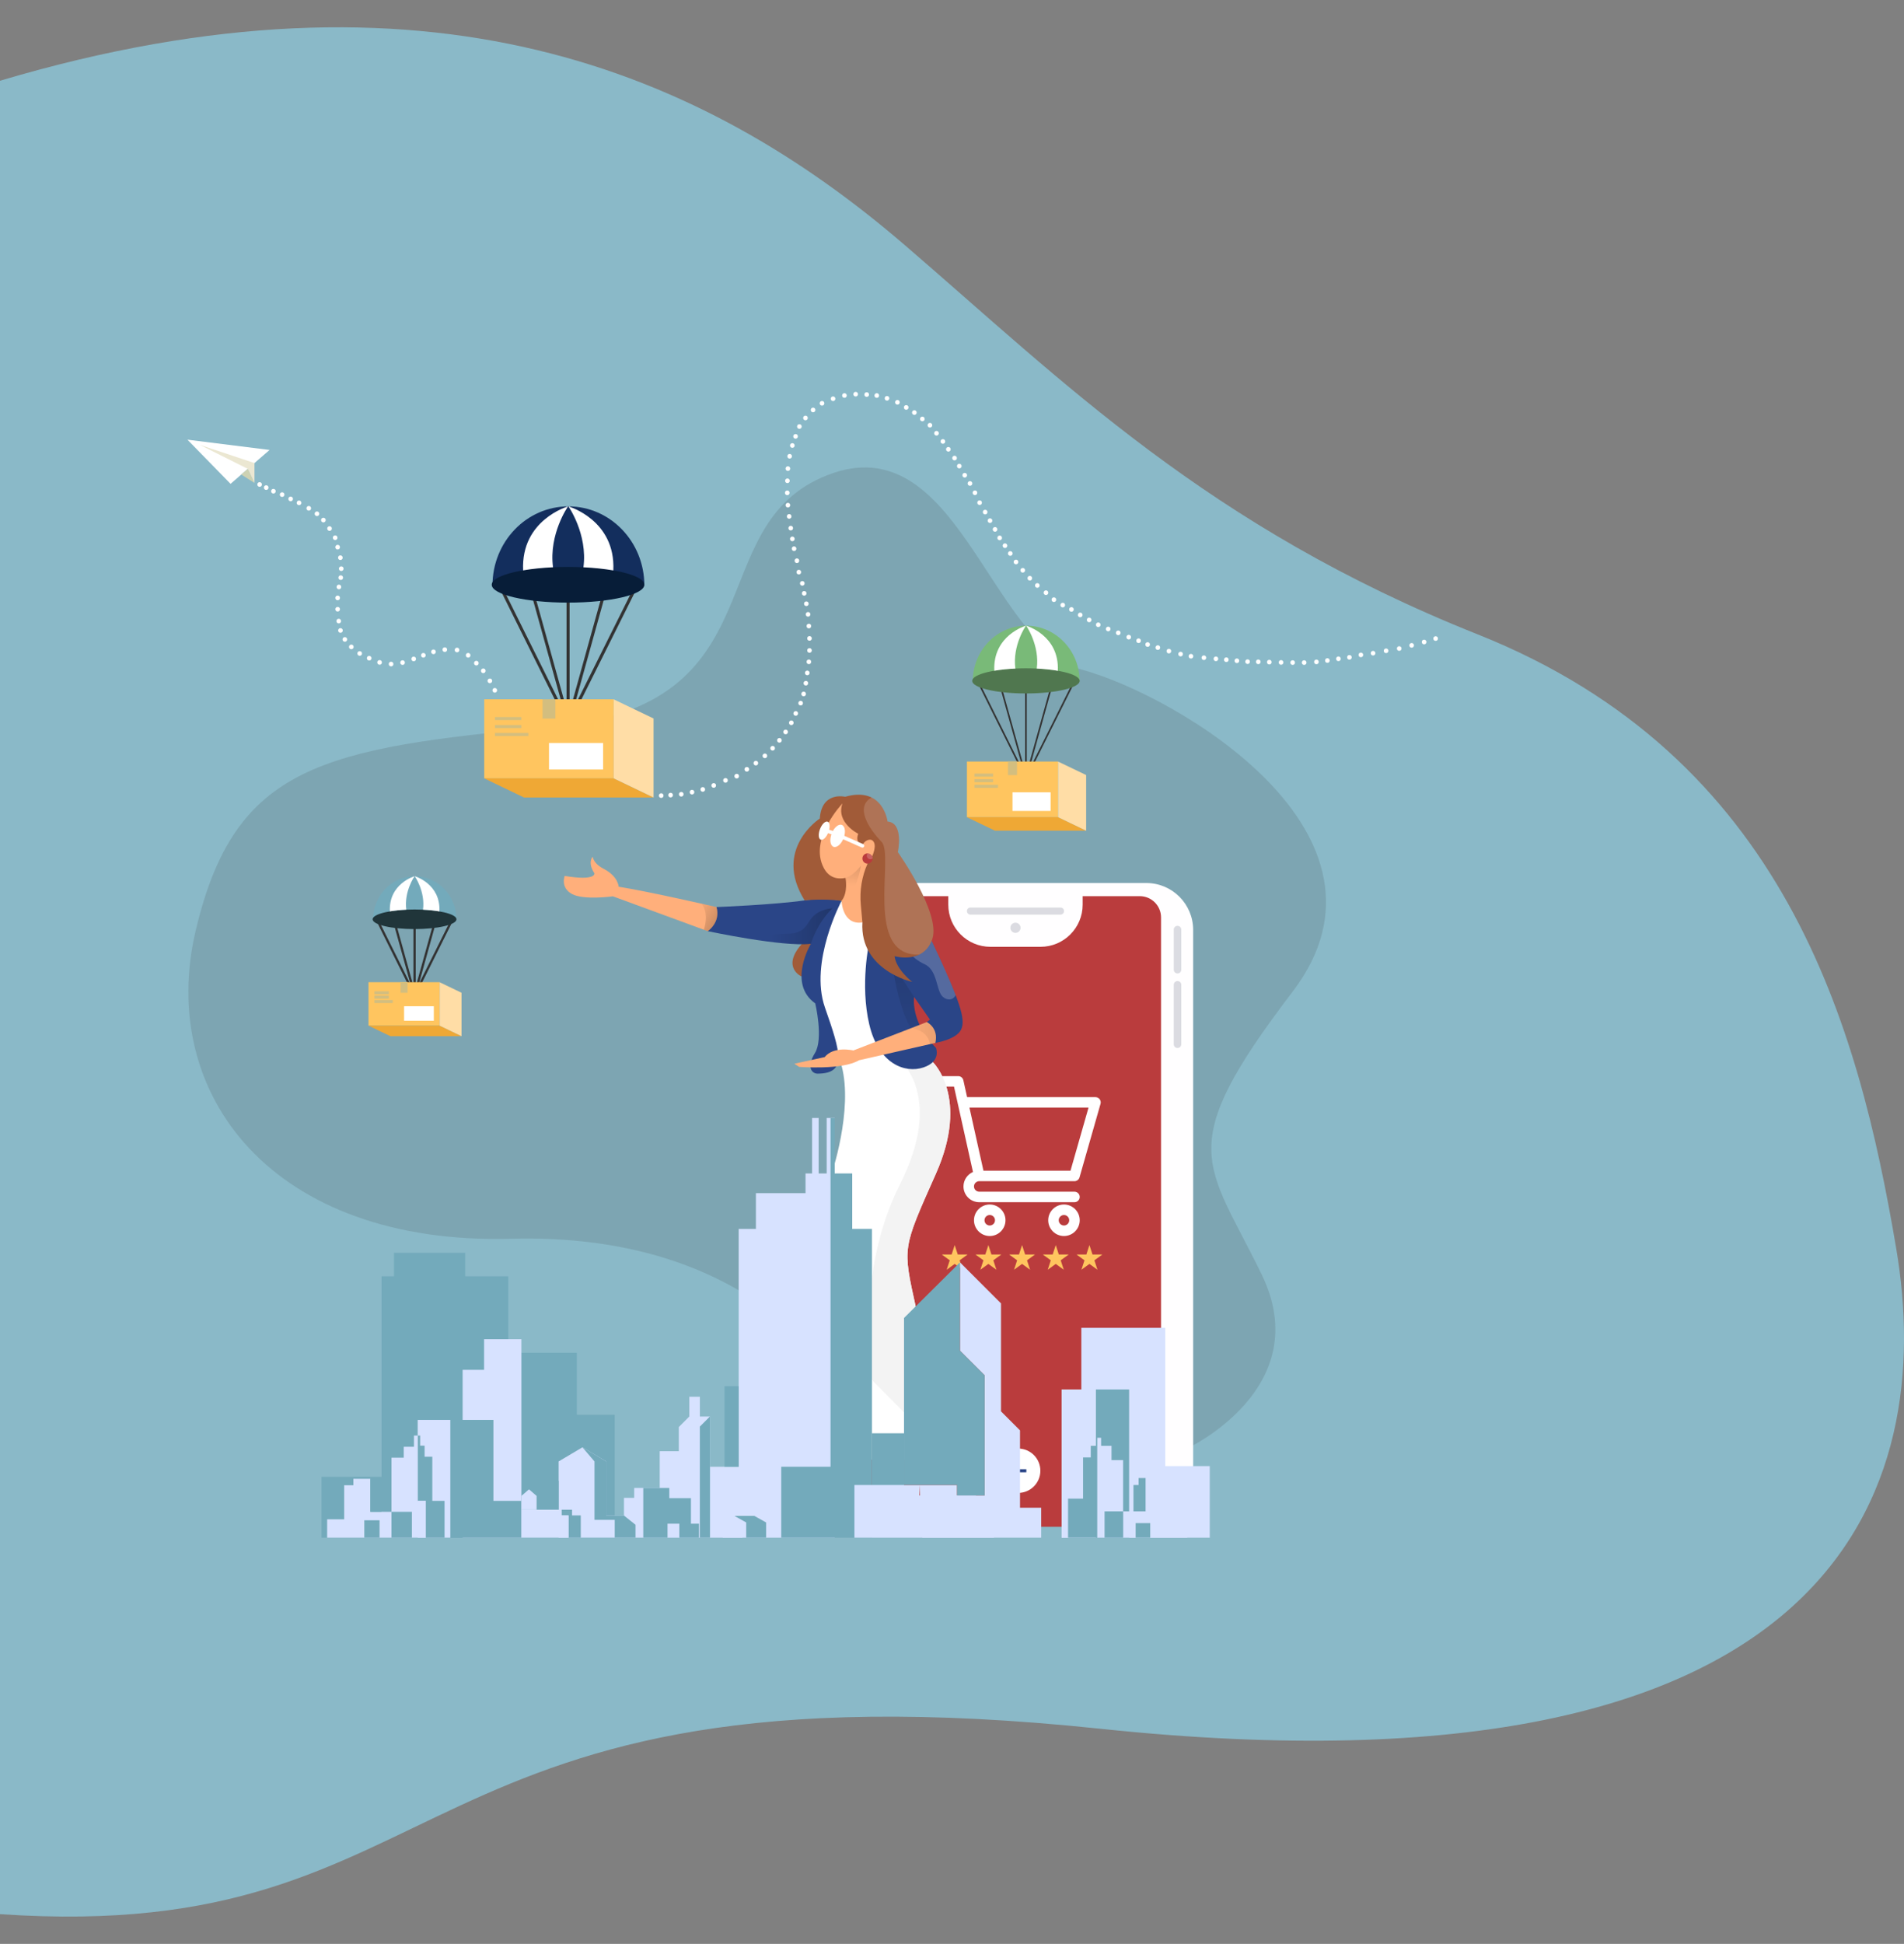 <?xml version="1.0" encoding="utf-8"?>
<!-- Generator: Adobe Illustrator 21.0.0, SVG Export Plug-In . SVG Version: 6.00 Build 0)  -->
<svg version="1.1" id="Layer_1" xmlns="http://www.w3.org/2000/svg" xmlns:xlink="http://www.w3.org/1999/xlink" x="0px" y="0px"
	 width="627px" height="640px" viewBox="0 0 627 640" style="enable-background:new 0 0 627 640;" xml:space="preserve">
<rect x="0" y="0" width="627" height="640" fill="#808080" stroke="none"/>
<style type="text/css">
	.st0{fill:#8AB9C8;}
	.st1{opacity:0.15;fill:#383838;enable-background:new    ;}
	.st2{fill:#FFFEFF;}
	.st3{fill:#BA3C3D;}
	.st4{display:none;opacity:0.7;fill:url(#SVGID_1_);enable-background:new    ;}
	.st5{opacity:0.2;fill:#4D536D;enable-background:new    ;}
	.st6{fill:#FFFFFF;}
	.st7{fill:#2A4587;}
	.st8{opacity:0.2;}
	.st9{fill:#4D536D;}
	.st10{fill:#FFC55F;}
	.st11{opacity:0.9;fill:#F2F2F2;enable-background:new    ;}
	.st12{fill:#A15B38;}
	.st13{opacity:0.2;fill:url(#SVGID_2_);enable-background:new    ;}
	.st14{fill:#FFAF7B;}
	.st15{opacity:0.7;fill:url(#SVGID_3_);enable-background:new    ;}
	.st16{opacity:0.2;fill:#FFFFFF;enable-background:new    ;}
	.st17{opacity:0.2;fill:url(#SVGID_4_);enable-background:new    ;}
	.st18{opacity:0.1;fill:url(#SVGID_5_);enable-background:new    ;}
	.st19{opacity:0.1;fill:url(#SVGID_6_);enable-background:new    ;}
	.st20{fill:#B93B3C;}
	.st21{opacity:0.15;fill:#FFFFFF;enable-background:new    ;}
	.st22{fill:none;stroke:#FFFFFF;stroke-width:1.2;stroke-linecap:round;stroke-miterlimit:10;}
	.st23{fill:#D7E2FF;}
	.st24{fill:#73AABB;}
	.st25{fill:#333333;}
	.st26{fill:#20353A;}
	.st27{fill:#D3BE7F;}
	.st28{fill:none;stroke:#D3BE7F;stroke-miterlimit:10;}
	.st29{fill:#EFA835;}
	.st30{fill:#FFDDA6;}
	.st31{fill:#79BA78;}
	.st32{fill:#50774F;}
	.st33{fill:#132E5D;}
	.st34{fill:#071D38;}
	.st35{fill:#CDD2B3;}
	.st36{fill:#EBE7D2;}
	.st37{fill:#FFFFFF;stroke:#FFFFFF;stroke-width:0.5;stroke-miterlimit:10;}
</style>
<g id="advantages_x5F_illustration">
	<path class="st0" d="M624.448,411.123c-12.447-73.71-36.664-161.94-137.814-202.25c-89.079-35.5-136.246-83.09-188.856-128.32
		C231.362,23.462,140.806-15.269,0,26.586v603.629c152.998,10.46,130.234-85.431,362.431-61.031
		C607.873,594.983,637.494,488.393,624.448,411.123z"/>
	<g>
		<path class="st1" d="M390.874,476.923c0,0,42.805-19.846,24.613-57.301s-29.429-41.2,10.166-93.101s-37.99-97.382-69.023-105.943
			c-31.034-8.561-41.2-80.795-84.005-64.208s-14.982,75.979-90.961,82.935S77.326,252.147,64.485,306.188
			s25.148,103.803,103.803,101.663s104.873,44.41,104.873,44.41L390.874,476.923z"/>
		<g>
			<path class="st2" d="M301.894,290.727h75.592c8.52,0,15.427,6.907,15.427,15.427v176.774c0,8.52-6.907,15.427-15.427,15.427
				h-75.592c-8.52,0-15.427-6.907-15.427-15.427V306.154C286.466,297.634,293.374,290.727,301.894,290.727z"/>
			<g>
				<path class="st3" d="M293.466,295.052h81.871c3.866,0,7,3.134,7,7V495.68c0,3.866-3.134,7-7,7h-81.871c-3.866,0-7-3.134-7-7
					V302.052C286.466,298.186,289.6,295.052,293.466,295.052z"/>
				
					<linearGradient id="SVGID_1_" gradientUnits="userSpaceOnUse" x1="334.401" y1="-428.325" x2="334.401" y2="-545.799" gradientTransform="matrix(1 0 0 -1 0 0)">
					<stop  offset="0" style="stop-color:#000000;stop-opacity:0"/>
					<stop  offset="1" style="stop-color:#000000;stop-opacity:0.5"/>
				</linearGradient>
				<path class="st4" d="M293.466,295.052h81.871c3.866,0,7,3.134,7,7V495.68c0,3.866-3.134,7-7,7h-81.871c-3.866,0-7-3.134-7-7
					V302.052C286.466,298.186,289.6,295.052,293.466,295.052z"/>
				<g>
					<path class="st2" d="M342.651,311.727h-16.498c-7.662,0-13.873-6.211-13.873-13.873v-3.501h44.244v3.501
						C356.524,305.516,350.313,311.727,342.651,311.727z"/>
					<path class="st5" d="M319.554,298.797h29.696c0.629,0,1.139,0.51,1.139,1.139v0.045c0,0.629-0.51,1.139-1.139,1.139h-29.696
						c-0.629,0-1.139-0.51-1.139-1.139v-0.045C318.415,299.307,318.925,298.797,319.554,298.797z"/>
					<circle class="st5" cx="334.402" cy="305.464" r="1.677"/>
				</g>
			</g>
			<g>
				<circle class="st6" cx="335.297" cy="484.225" r="7.301"/>
				<polygon class="st7" points="337.98,483.722 335.8,483.722 335.8,481.542 334.795,481.542 334.795,483.722 332.614,483.722 
					332.614,484.727 334.795,484.727 334.795,486.907 335.8,486.907 335.8,484.727 337.98,484.727 				"/>
			</g>
			<g>
				<path class="st5" d="M387.741,323.005h0.048c0.67,0,1.213,0.543,1.213,1.213v19.605c0,0.67-0.543,1.213-1.213,1.213h-0.048
					c-0.67,0-1.213-0.543-1.213-1.213v-19.605C386.528,323.548,387.071,323.005,387.741,323.005z"/>
			</g>
			<g class="st8">
				<path class="st9" d="M387.741,304.828h0.048c0.67,0,1.213,0.543,1.213,1.213v13.239c0,0.67-0.543,1.213-1.213,1.213h-0.048
					c-0.67,0-1.213-0.543-1.213-1.213v-13.239C386.528,305.371,387.071,304.828,387.741,304.828z"/>
			</g>
			<g>
				<polygon class="st10" points="358.758,409.92 359.767,413.026 363.032,413.026 360.391,414.945 361.4,418.051 358.758,416.132 
					356.116,418.051 357.125,414.945 354.483,413.026 357.749,413.026 				"/>
				<polygon class="st10" points="347.666,409.92 348.675,413.026 351.94,413.026 349.298,414.945 350.307,418.051 347.666,416.132 
					345.024,418.051 346.033,414.945 343.391,413.026 346.657,413.026 				"/>
				<polygon class="st10" points="336.573,409.92 337.583,413.026 340.848,413.026 338.206,414.945 339.215,418.051 
					336.573,416.132 333.932,418.051 334.941,414.945 332.299,413.026 335.564,413.026 				"/>
				<polygon class="st10" points="325.481,409.92 326.49,413.026 329.756,413.026 327.114,414.945 328.123,418.051 325.481,416.132 
					322.839,418.051 323.849,414.945 321.207,413.026 324.472,413.026 				"/>
				<polygon class="st10" points="314.389,409.92 315.398,413.026 318.664,413.026 316.022,414.945 317.031,418.051 
					314.389,416.132 311.747,418.051 312.756,414.945 310.115,413.026 313.38,413.026 				"/>
			</g>
			<g>
				<path class="st6" d="M322.465,388.894h0.003c0.002,0,0.004,0,0.007,0h31.356c0.772,0,1.451-0.512,1.663-1.254l6.918-24.213
					c0.149-0.522,0.045-1.083-0.282-1.516c-0.327-0.433-0.838-0.688-1.381-0.688h-42.272l-1.236-5.564
					c-0.176-0.791-0.878-1.354-1.689-1.354h-10.377c-0.955,0-1.729,0.774-1.729,1.729c0,0.955,0.774,1.729,1.729,1.729h8.99
					c0.219,0.986,5.916,26.624,6.244,28.099c-1.838,0.799-3.127,2.632-3.127,4.761c0,2.861,2.328,5.188,5.188,5.188h31.361
					c0.955,0,1.729-0.774,1.729-1.729c0-0.955-0.774-1.729-1.729-1.729H322.47c-0.954,0-1.729-0.776-1.729-1.729
					C320.74,389.671,321.514,388.896,322.465,388.894L322.465,388.894z M358.456,364.681l-5.93,20.754h-28.669l-4.612-20.754
					H358.456z"/>
				<path class="st6" d="M320.74,401.759c0,2.861,2.328,5.188,5.188,5.188s5.188-2.328,5.188-5.188s-2.328-5.188-5.188-5.188
					S320.74,398.899,320.74,401.759L320.74,401.759z M325.929,400.03c0.954,0,1.729,0.776,1.729,1.729s-0.776,1.729-1.729,1.729
					s-1.729-0.776-1.729-1.729S324.975,400.03,325.929,400.03L325.929,400.03z"/>
				<path class="st6" d="M345.184,401.759c0,2.861,2.328,5.188,5.188,5.188s5.188-2.328,5.188-5.188s-2.328-5.188-5.188-5.188
					S345.184,398.899,345.184,401.759L345.184,401.759z M350.372,400.03c0.953,0,1.729,0.776,1.729,1.729s-0.776,1.729-1.729,1.729
					c-0.954,0-1.729-0.776-1.729-1.729S349.419,400.03,350.372,400.03L350.372,400.03z"/>
			</g>
		</g>
		<g>
			<g>
				<path class="st6" d="M277.136,296.575c0,0,1.767,10.478,11.748,4.813l5.011,15.829l7.167,29.955l6.112,2.508
					c0,0,12.212,11.568,1.055,36.685s-11.019,24.013-6.603,44.162c4.416,20.149,2.463,50.01,2.463,50.01h-31.856l1.442-93.469
					c0,0,7.391-21.531,3.462-36.198c-3.93-14.667-6.045-15.282-6.045-15.282l-3.961-13.155l4.295-17.458L277.136,296.575z"/>
				<path class="st11" d="M307.173,349.682l-4.646-1.907l-6.207,1.33c0,0,14.777,11.714,0,40.908s-9.551,63.975-9.551,63.975
					l17.666,17.853c0.245-10.369,0.114-27.969-2.811-41.312c-4.416-20.149-4.554-19.045,6.603-44.162
					C319.385,361.25,307.173,349.682,307.173,349.682z"/>
			</g>
			<path class="st12" d="M263.951,321.489c0,0-6.716-2.929,0-10.6s5.388,3.18,5.388,3.18L263.951,321.489z"/>
			<g>
				<g>
					<path class="st7" d="M269.289,353.49c9.675-0.091,7.606-6.784,2.364-21.791s5.483-35.124,5.483-35.124
						c-2.641-0.522-6.773-0.919-12.164-0.133c-9.868,1.439-29.022,2.203-29.022,2.203l-2.883,7.929c0,0,24.71,5.286,33.961,4.155
						c0,0-7.812,13.054,1.439,19.632c0,0,2.785,11.667-0.103,16.343C265.477,351.383,267.347,353.508,269.289,353.49z"/>
					
						<linearGradient id="SVGID_2_" gradientUnits="userSpaceOnUse" x1="273.558" y1="442.872" x2="253.615" y2="443.353" gradientTransform="matrix(1 0 0 1 0 -138)">
						<stop  offset="0.005" style="stop-color:#000000"/>
						<stop  offset="1" style="stop-color:#000000;stop-opacity:0"/>
					</linearGradient>
					<path class="st13" d="M267.43,302.052c-1.763,1.938-2.196,5.378-8.158,5.378c-5.959,0-12.594,1.661-12.598,1.662
						c7.312,1.174,15.748,2.201,20.354,1.638c0,0,1.937-6.754,7.096-11.667C274.124,299.063,270.15,299.063,267.43,302.052z"/>
				</g>
				<g>
					<path class="st14" d="M201.829,295.105l31.238,11.47c0,0,4.325-2.883,2.883-7.929c0,0-22.195-5.121-32.226-6.7
						c0,0-0.079-3.396-4.976-5.924c-2.413-1.246-3.311-2.74-3.601-3.936c0,0-1.77,1.883,0.6,5.437c0,0,0.632,2.607-9.794,0.869
						c0,0-1.501,3.821,2.37,5.939C192.193,296.448,201.829,295.105,201.829,295.105z"/>
					
						<linearGradient id="SVGID_3_" gradientUnits="userSpaceOnUse" x1="257.219" y1="453.432" x2="228.032" y2="437.111" gradientTransform="matrix(1 0 0 1 0 -138)">
						<stop  offset="0.005" style="stop-color:#000000"/>
						<stop  offset="1" style="stop-color:#000000;stop-opacity:0"/>
					</linearGradient>
					<path class="st15" d="M235.951,298.646c0,0-1.942-0.448-4.926-1.117c1.08,1.389,2.14,4.02,0.762,8.576l1.281,0.47
						C233.067,306.575,237.392,303.692,235.951,298.646z"/>
				</g>
			</g>
			<g>
				<path class="st7" d="M286.261,310.09l20.087-1.288c9.915,20.988,11.717,26.783,10.172,30.131s-8.499,4.429-8.499,4.429
					l-2.804-6.855l1.019-0.828l-5.217-7.424c0,0-1.332,8.227,7.21,16.755c0,0,1.84,4.446-4.14,6.437s-14.728-1.019-17.828-14.162
					C283.16,324.14,286.261,310.09,286.261,310.09z"/>
				<path class="st16" d="M306.348,308.802l-4.073,0.261l-4.794,2.421c0,0,2.7,4.049,6.974,5.961s3.824,8.548,5.849,10.573
					c1.608,1.608,3.706,1.225,4.392-0.407C313.022,323.254,310.345,317.264,306.348,308.802z"/>
				
					<linearGradient id="SVGID_4_" gradientUnits="userSpaceOnUse" x1="300.066" y1="433.129" x2="301.748" y2="493.92" gradientTransform="matrix(1 0 0 1 0 -138)">
					<stop  offset="0.005" style="stop-color:#000000"/>
					<stop  offset="1" style="stop-color:#000000;stop-opacity:0"/>
				</linearGradient>
				<path class="st17" d="M308.228,345.008c-8.542-8.528-7.21-16.755-7.21-16.755l-7.123-11.036
					C293.895,317.218,296.577,344.106,308.228,345.008z"/>
				<g>
					<path class="st14" d="M308.021,343.362c1.143-4.986-2.804-6.855-2.804-6.855l-24.201,9.348c0,0-6.44-1.558-9.452,2.181
						l-9.971,2.181l1.558,1.039c0,0,14.23,1.143,19.735-2.181L308.021,343.362z"/>
					
						<linearGradient id="SVGID_5_" gradientUnits="userSpaceOnUse" x1="311.263" y1="477.932" x2="295.061" y2="478.527" gradientTransform="matrix(1 0 0 1 0 -138)">
						<stop  offset="0.005" style="stop-color:#000000"/>
						<stop  offset="1" style="stop-color:#000000;stop-opacity:0"/>
					</linearGradient>
					<path class="st18" d="M305.216,336.506l-5.268,2.035c2.546,0.31,5.602,1.483,6.303,5.223l0,0l1.769-0.402
						C309.163,338.376,305.216,336.506,305.216,336.506z"/>
				</g>
			</g>
			<g>
				<path class="st12" d="M277.136,296.575c-6.293-0.789-12.164-0.133-12.164-0.133c-10.558-16.896,4.993-26.943,4.993-26.943
					c0.612-9.067,8.355-7.174,8.355-7.174c12.554-3.587,13.949,8.17,13.949,8.17c5.48,0.399,3.387,10.063,3.387,10.063
					s14.247,20.126,11.358,28.595s-12.425,5.663-12.425,5.663c0.538,4.439,5.806,8.464,5.806,8.464s-17.303-3.767-16.399-19.579
					L277.136,296.575z"/>
				<g>
					<g>
						<path class="st14" d="M283.996,303.702c-6.659,0.999-6.86-7.127-6.86-7.127c2.236-2.777,1.296-7.524,1.296-7.524
							c-2.812,0.539-5.471-0.114-7.146-3.261c-5.082-9.544,6.135-21.257,6.135-21.257c-2.231,6.321,5.206,9.978,5.206,9.978
							c-1.177,3.037,1.368,3.955,1.368,3.955c0.416-1.611,2.401-2.525,3.371-1.698c1.643,1.399-0.165,5.167-0.165,5.167
							l-1.519,2.407l0,0c-1.869,4.23-2.632,8.866-2.217,13.471L283.996,303.702z"/>
						
							<linearGradient id="SVGID_6_" gradientUnits="userSpaceOnUse" x1="281.019" y1="423.522" x2="280.185" y2="429.717" gradientTransform="matrix(1 0 0 1 0 -138)">
							<stop  offset="0.005" style="stop-color:#000000"/>
							<stop  offset="1" style="stop-color:#000000;stop-opacity:0"/>
						</linearGradient>
						<path class="st19" d="M283.483,285.008c0,0-2.342,3.266-5.051,4.043c0,0,0.94,4.747-1.296,7.524
							C282.135,294.974,283.483,285.008,283.483,285.008z"/>
					</g>
					<g>
						<circle class="st20" cx="285.683" cy="282.655" r="1.687"/>
						<path class="st16" d="M285.712,280.971c-0.169,0.204-0.275,0.463-0.275,0.749c0,0.652,0.529,1.181,1.181,1.181
							c0.286,0,0.545-0.106,0.749-0.275C287.351,281.718,286.62,280.987,285.712,280.971z"/>
					</g>
				</g>
				<path class="st21" d="M307.014,309.154c2.889-8.469-11.358-28.595-11.358-28.595s2.092-9.664-3.387-10.063
					c0,0-0.674-5.65-5.271-7.92c-5.501,3.139-0.946,10.162,3.325,14.623c4.271,4.461-5.909,37.738,12.374,37.093
					C304.465,313.433,306.084,311.879,307.014,309.154z"/>
			</g>
			<g>
				
					<ellipse transform="matrix(0.358 -0.934 0.934 0.358 -81.165 428.979)" class="st6" cx="271.298" cy="273.499" rx="3.173" ry="1.474"/>
				
					<ellipse transform="matrix(0.358 -0.934 0.934 0.358 -79.904 434.21)" class="st6" cx="275.732" cy="275.198" rx="3.855" ry="2.103"/>
				<polyline class="st22" points="272.243,273.549 274.521,274.286 277.775,275.717 283.996,278.467 				"/>
			</g>
		</g>
		<g>
			<polygon class="st23" points="205.48,498.984 205.48,493.155 208.843,493.155 208.843,489.904 217.25,489.904 217.25,477.798 
				223.527,477.798 223.527,469.839 227.002,466.364 227.002,459.862 230.477,459.862 230.477,466.364 233.788,466.364 
				233.788,506.27 205.48,506.27 			"/>
			<g>
				<polygon class="st23" points="233.788,506.27 233.788,482.911 243.249,482.911 243.249,404.61 248.926,404.61 248.926,392.836 
					265.265,392.836 265.265,386.348 267.427,386.348 267.427,368.087 269.59,368.087 269.59,386.348 272.233,386.348 
					272.233,368.087 274.876,368.087 274.876,506.27 				"/>
				<polygon class="st24" points="257.275,506.27 257.275,482.911 273.502,482.911 273.502,368.087 274.876,368.087 
					274.876,386.348 280.643,386.348 280.643,404.61 287.13,404.61 287.13,506.27 				"/>
			</g>
			<polygon class="st24" points="211.833,489.904 211.833,506.27 230.17,506.27 230.17,501.662 227.532,501.662 227.532,493.261 
				220.408,493.261 220.408,489.904 			"/>
			<rect x="219.814" y="501.662" class="st23" width="3.892" height="4.608"/>
			<g>
				<polygon class="st24" points="252.285,501.253 248.4,499.09 241.845,499.09 244.516,506.27 252.285,506.27 				"/>
				<polygon class="st23" points="245.73,501.253 241.845,499.09 237.961,501.253 237.961,506.27 245.73,506.27 				"/>
			</g>
			<polygon class="st24" points="233.788,466.364 230.464,469.688 230.464,506.27 233.788,506.27 			"/>
			<rect x="238.594" y="456.39" class="st24" width="4.655" height="26.521"/>
			<g>
				<polygon class="st24" points="107.733,506.27 105.87,506.27 105.87,486.237 125.655,486.237 125.655,420.215 129.741,420.215 
					129.741,412.473 153.182,412.473 153.182,420.215 167.376,420.215 167.376,445.376 189.956,445.376 189.956,465.807 
					202.417,465.807 202.417,506.27 				"/>
				<g>
					<g>
						<polygon class="st23" points="183.958,487.55 183.958,481.161 191.804,476.513 199.651,481.161 199.651,498.984 
							205.48,498.984 205.48,506.27 183.958,506.27 						"/>
						<polygon class="st24" points="191.804,476.513 195.764,481.161 195.764,500.391 202.431,500.391 202.431,506.27 
							209.279,506.27 209.279,502.013 205.48,498.984 199.651,498.984 199.651,481.161 						"/>
					</g>
					<g>
						<polygon class="st24" points="178.801,487.55 178.801,458.44 175.214,458.44 175.214,448.127 171.693,448.127 
							171.693,501.354 171.693,506.146 183.958,506.146 183.958,497.054 183.958,494.758 183.958,487.55 						"/>
						<polygon class="st23" points="152.347,451.007 152.347,467.485 152.347,506.27 171.693,506.27 171.693,440.918 
							159.409,440.918 159.409,451.007 						"/>
						<g>
							<polygon class="st23" points="107.733,506.27 107.733,500.217 113.337,500.217 113.337,489.007 116.364,489.007 
								116.364,486.877 121.969,486.877 121.969,497.751 128.919,497.751 128.919,506.27 							"/>
							<rect x="119.965" y="500.538" class="st24" width="5.027" height="5.732"/>
							<g>
								<g>
									<polygon class="st24" points="162.482,494.145 162.482,467.485 148.295,467.485 148.295,506.27 162.482,506.27 
										171.693,506.27 171.693,494.145 									"/>
									<rect x="137.55" y="467.485" class="st23" width="10.745" height="38.785"/>
								</g>
								<g>
									<g>
										<polygon class="st24" points="142.363,494.145 142.363,479.614 139.819,479.614 139.819,475.971 138.356,475.971 
											138.356,472.641 137.55,472.641 137.55,494.145 138.356,494.145 139.819,494.145 140.214,494.145 140.214,506.27 
											146.386,506.27 146.386,494.145 										"/>
										<polygon class="st23" points="128.919,497.751 128.919,479.928 132.954,479.928 132.954,476.34 136.317,476.34 
											136.317,472.641 137.55,472.641 137.55,494.145 140.214,494.145 140.214,506.27 128.919,506.27 										"/>
									</g>
									<rect x="128.919" y="497.751" class="st24" width="6.719" height="8.519"/>
								</g>
							</g>
							<rect x="121.969" y="486.878" class="st24" width="3.635" height="10.873"/>
						</g>
						<g>
							<polygon class="st24" points="184.92,498.937 184.92,497.054 188.379,497.054 188.379,498.937 191.252,498.937 
								191.252,506.27 187.208,506.27 187.208,498.937 							"/>
							<polygon class="st23" points="184.92,497.054 171.693,497.054 171.693,506.27 187.208,506.27 187.208,498.937 
								184.92,498.937 							"/>
						</g>
						<polygon class="st23" points="176.705,492.51 174.199,490.348 171.693,492.51 171.693,497.054 176.705,497.054 						"/>
					</g>
				</g>
			</g>
			<g>
				<rect x="287.13" y="471.888" class="st24" width="10.572" height="19.798"/>
				<g>
					<g>
						<polygon class="st23" points="356.091,457.471 356.091,437.178 383.723,437.178 383.723,482.701 398.38,482.701 
							398.38,506.27 349.603,506.27 349.603,457.471 						"/>
						<g>
							<rect x="349.603" y="457.471" class="st23" width="11.289" height="48.799"/>
							<g>
								<rect x="360.892" y="457.471" class="st24" width="10.934" height="48.799"/>
								<g>
									<polygon class="st24" points="359.193,476.027 359.193,479.844 356.661,479.844 356.661,493.414 351.717,493.414 
										351.717,506.27 361.327,506.27 361.327,479.844 361.327,476.027 									"/>
									<polygon class="st23" points="366.031,480.731 366.031,476.027 362.6,476.027 362.6,473.376 361.327,473.376 
										361.327,476.027 361.327,480.731 361.327,506.27 369.848,506.27 369.848,480.731 									"/>
								</g>
								<g>
									<g>
										<polygon class="st23" points="385.895,501.113 385.895,488.928 382.857,488.928 382.857,486.629 377.249,486.629 
											377.249,497.599 369.848,497.599 369.848,506.27 377.249,506.27 381.299,506.27 382.857,506.27 383.636,506.27 
											385.895,506.27 390.959,506.27 390.959,501.113 										"/>
										<polygon class="st24" points="374.95,486.629 374.95,488.928 373.259,488.928 373.259,497.599 377.249,497.599 
											377.249,488.928 377.249,486.629 										"/>
									</g>
									<rect x="363.741" y="497.599" class="st24" width="6.107" height="8.671"/>
									<rect x="373.977" y="501.471" class="st24" width="4.799" height="4.799"/>
								</g>
							</g>
						</g>
					</g>
					<g>
						<g>
							<polygon class="st23" points="302.719,488.928 315.153,488.928 315.153,492.372 321.37,492.372 324.254,492.372 
								324.254,452.813 316.131,444.691 316.131,415.621 329.644,429.134 329.644,464.68 335.899,470.935 335.899,496.397 
								342.875,496.397 342.875,506.27 303.731,506.27 							"/>
							<polygon class="st23" points="321.37,497.057 321.37,492.372 302.719,492.372 302.719,488.928 281.364,488.928 
								281.364,492.372 281.364,497.057 281.364,506.27 302.719,506.27 321.37,506.27 327.317,506.27 327.317,497.057 							"/>
						</g>
						<polygon class="st24" points="297.703,433.924 297.703,488.928 315.153,488.928 315.153,492.372 324.254,492.372 
							324.254,452.813 316.131,444.691 316.131,415.621 						"/>
					</g>
				</g>
			</g>
		</g>
		<g>
			<g>
				<g>
					<g>
						<path class="st25" d="M136.519,328.014c-0.017,0-0.034-0.001-0.051-0.004c-0.186-0.024-0.324-0.184-0.324-0.371V305.34
							c0-0.207,0.168-0.375,0.375-0.375s0.375,0.168,0.375,0.375v19.55l5.722-20.584c0.056-0.2,0.261-0.316,0.462-0.261
							c0.199,0.056,0.316,0.262,0.261,0.462l-6.458,23.232C136.834,327.903,136.685,328.014,136.519,328.014z"/>
						<path class="st25" d="M136.582,328.014c-0.165,0-0.315-0.108-0.361-0.274l-6.459-23.232c-0.056-0.2,0.062-0.406,0.261-0.462
							c0.199-0.055,0.406,0.061,0.462,0.261l6.459,23.232c0.056,0.199-0.062,0.406-0.261,0.462
							C136.649,328.01,136.615,328.014,136.582,328.014z"/>
						<path class="st25" d="M136.518,328.014L136.518,328.014c-0.143,0-0.272-0.081-0.336-0.208l-13.047-26.258
							c-0.092-0.186-0.017-0.411,0.169-0.503c0.188-0.091,0.411-0.016,0.503,0.169l12.711,25.583l12.838-25.741
							c0.092-0.185,0.319-0.26,0.503-0.168c0.185,0.092,0.261,0.317,0.168,0.503l-13.174,26.415
							C136.79,327.934,136.66,328.014,136.518,328.014z"/>
					</g>
					<g>
						<path class="st24" d="M150.319,302.789c0-7.897-6.15-14.3-13.737-14.3s-13.737,6.402-13.737,14.3l13.67-0.124L150.319,302.789
							z"/>
						<ellipse class="st26" cx="136.515" cy="302.665" rx="13.804" ry="3.228"/>
						<path class="st6" d="M128.388,300.06c1.583-0.271,3.414-0.466,5.408-0.559l0,0c-0.793-6.014,2.719-11.011,2.719-11.011
							s-8.544,2.428-8.127,11.567C128.388,300.058,128.388,300.058,128.388,300.06z"/>
						<path class="st6" d="M139.3,299.5l0.001,0.003c1.996,0.096,3.825,0.295,5.406,0.568c0-0.005,0.001-0.009,0.001-0.015
							c0.417-9.139-8.127-11.567-8.127-11.567S140.094,293.486,139.3,299.5z"/>
					</g>
				</g>
				<g>
					<rect x="121.351" y="323.38" class="st10" width="23.429" height="14.309"/>
					<rect x="133.065" y="331.293" class="st6" width="9.794" height="4.784"/>
					<rect x="131.906" y="323.38" class="st27" width="2.318" height="3.49"/>
					<g>
						<line class="st28" x1="123.285" y1="326.87" x2="128.067" y2="326.87"/>
						<line class="st28" x1="123.285" y1="328.312" x2="128.067" y2="328.312"/>
						<line class="st28" x1="123.285" y1="329.753" x2="129.327" y2="329.753"/>
					</g>
					<polygon class="st29" points="151.988,341.152 128.559,341.152 121.351,337.689 144.78,337.689 					"/>
					<polygon class="st30" points="151.988,341.152 151.988,326.857 144.78,323.394 144.78,337.689 					"/>
				</g>
			</g>
			<g>
				<g>
					<g>
						<path class="st25" d="M337.852,256.45c-0.012,0-0.025-0.001-0.037-0.002c-0.134-0.018-0.234-0.133-0.234-0.268v-28.577
							c0-0.149,0.121-0.27,0.27-0.27s0.27,0.121,0.27,0.27v26.595l7.746-27.865c0.04-0.144,0.187-0.228,0.333-0.188
							c0.144,0.04,0.228,0.189,0.188,0.333l-8.276,29.774C338.079,256.37,337.972,256.45,337.852,256.45z"/>
						<path class="st25" d="M337.933,256.45c-0.119,0-0.227-0.078-0.26-0.198l-8.276-29.774c-0.04-0.144,0.044-0.293,0.188-0.333
							c0.144-0.04,0.293,0.044,0.333,0.188l8.276,29.774c0.04,0.144-0.044,0.293-0.188,0.333
							C337.982,256.447,337.957,256.45,337.933,256.45z"/>
						<path class="st25" d="M337.852,256.45L337.852,256.45c-0.103,0-0.196-0.058-0.242-0.15l-16.72-33.65
							c-0.067-0.134-0.012-0.296,0.122-0.363c0.135-0.067,0.296-0.011,0.363,0.122l16.479,33.164l16.641-33.367
							c0.067-0.133,0.229-0.188,0.363-0.121c0.133,0.067,0.188,0.229,0.121,0.363L338.094,256.3
							C338.048,256.392,337.954,256.45,337.852,256.45z"/>
					</g>
					<g>
						<path class="st31" d="M355.538,224.333c0-10.121-7.882-18.325-17.604-18.325c-9.723,0-17.604,8.205-17.604,18.325
							l17.519-0.158L355.538,224.333z"/>
						<ellipse class="st32" cx="337.848" cy="224.175" rx="17.69" ry="4.137"/>
						<path class="st6" d="M327.433,220.836c2.029-0.347,4.375-0.598,6.931-0.717l0,0c-1.017-7.708,3.484-14.111,3.484-14.111
							s-10.949,3.112-10.415,14.824C327.433,220.833,327.433,220.834,327.433,220.836z"/>
						<path class="st6" d="M341.417,220.118l0.002,0.003c2.558,0.123,4.902,0.378,6.928,0.729c0-0.007,0.001-0.012,0.001-0.019
							c0.535-11.712-10.415-14.824-10.415-14.824S342.434,212.411,341.417,220.118z"/>
					</g>
				</g>
				<g>
					<rect x="318.415" y="250.722" class="st10" width="30.025" height="18.337"/>
					<rect x="333.427" y="260.863" class="st6" width="12.551" height="6.131"/>
					<rect x="331.942" y="250.722" class="st27" width="2.971" height="4.472"/>
					<g>
						<line class="st28" x1="320.893" y1="255.194" x2="327.022" y2="255.194"/>
						<line class="st28" x1="320.893" y1="257.042" x2="327.022" y2="257.042"/>
						<line class="st28" x1="320.893" y1="258.889" x2="328.637" y2="258.889"/>
					</g>
					<polygon class="st29" points="357.677,273.496 327.653,273.496 318.415,269.059 348.439,269.059 					"/>
					<polygon class="st30" points="357.677,273.496 357.677,255.177 348.439,250.74 348.439,269.059 					"/>
				</g>
			</g>
			<g>
				<g>
					<g>
						<g>
							<g>
								<polygon class="st25" points="186.567,241.648 186.567,197.396 187.567,197.396 187.567,234.316 198.339,195.562 
									199.303,195.83 								"/>
							</g>
							<g>
								
									<rect x="180.806" y="194.906" transform="matrix(0.964 -0.268 0.268 0.964 -51.449 56.473)" class="st25" width="1" height="43.891"/>
							</g>
							<polygon class="st25" points="187.066,239.104 162.872,190.413 163.768,189.967 187.068,236.86 210.599,189.68 
								211.493,190.126 							"/>
						</g>
					</g>
					<g>
						<path class="st33" d="M212.185,192.752c0-14.374-11.194-26.027-25.003-26.027s-25.003,11.652-25.003,26.027l24.881-0.225
							L212.185,192.752z"/>
						<ellipse class="st34" cx="187.061" cy="192.527" rx="25.124" ry="5.876"/>
						<path class="st6" d="M172.27,187.785c2.882-0.493,6.214-0.849,9.843-1.018l0,0c-1.444-10.947,4.948-20.041,4.948-20.041
							s-15.551,4.42-14.792,21.054C172.27,187.781,172.27,187.783,172.27,187.785z"/>
						<path class="st6" d="M192.131,186.766c0,0,0.002,0.005,0.003,0.005c3.633,0.174,6.963,0.537,9.839,1.035
							c0-0.01,0.001-0.017,0.002-0.027c0.759-16.634-14.792-21.054-14.792-21.054S193.575,175.82,192.131,186.766z"/>
					</g>
				</g>
				<g>
					<rect x="159.461" y="230.231" class="st10" width="42.643" height="26.043"/>
					<rect x="180.783" y="244.633" class="st6" width="17.825" height="8.707"/>
					<rect x="178.673" y="230.231" class="st27" width="4.22" height="6.351"/>
					<g>
						<line class="st28" x1="162.981" y1="236.583" x2="171.686" y2="236.583"/>
						<line class="st28" x1="162.981" y1="239.207" x2="171.686" y2="239.207"/>
						<line class="st28" x1="162.981" y1="241.831" x2="173.979" y2="241.831"/>
					</g>
					<polygon class="st29" points="215.224,262.576 172.581,262.576 159.461,256.274 202.104,256.274 					"/>
					<polygon class="st30" points="215.224,262.576 215.224,236.558 202.104,230.256 202.104,256.274 					"/>
				</g>
			</g>
		</g>
		<g>
			<g>
				<polygon class="st6" points="88.772,148.141 61.722,144.76 75.923,159.299 				"/>
				<polygon class="st35" points="83.806,159.003 79.446,156.24 81.597,154.375 				"/>
				<polygon class="st36" points="65.864,146.492 81.612,154.377 81.603,154.385 83.806,159.003 83.806,152.452 				"/>
			</g>
			<g>
				<circle class="st37" cx="85.499" cy="159.515" r="0.512"/>
				<circle class="st37" cx="87.662" cy="160.538" r="0.512"/>
				<circle class="st37" cx="90.033" cy="161.725" r="0.512"/>
				<circle class="st37" cx="92.901" cy="162.849" r="0.512"/>
				<circle class="st37" cx="95.719" cy="164.261" r="0.512"/>
				<circle class="st37" cx="98.475" cy="165.555" r="0.512"/>
				<circle class="st37" cx="101.681" cy="167.355" r="0.512"/>
				<circle class="st37" cx="104.38" cy="169.154" r="0.512"/>
				<circle class="st37" cx="106.498" cy="171.227" r="0.512"/>
				<circle class="st37" cx="108.525" cy="174.02" r="0.512"/>
				<circle class="st37" cx="110.372" cy="177.038" r="0.512"/>
				<circle class="st37" cx="111.183" cy="180.147" r="0.512"/>
				<circle class="st37" cx="112.084" cy="183.616" r="0.512"/>
				<circle class="st37" cx="112.371" cy="187.231" r="0.512"/>
				<circle class="st37" cx="112.206" cy="190.188" r="0.512"/>
				<circle class="st37" cx="111.605" cy="193.252" r="0.512"/>
				<circle class="st37" cx="111.185" cy="196.856" r="0.512"/>
				<circle class="st37" cx="111.185" cy="200.58" r="0.512"/>
				<circle class="st37" cx="111.545" cy="204.485" r="0.512"/>
				<circle class="st37" cx="112.115" cy="207.58" r="0.512"/>
				<circle class="st37" cx="113.557" cy="210.523" r="0.512"/>
				<circle class="st37" cx="115.69" cy="212.986" r="0.512"/>
				<circle class="st37" cx="118.453" cy="215.149" r="0.512"/>
				<circle class="st37" cx="121.577" cy="216.71" r="0.512"/>
				<circle class="st37" cx="125.001" cy="218.092" r="0.512"/>
				<circle class="st37" cx="128.786" cy="218.633" r="0.512"/>
				<circle class="st37" cx="132.57" cy="218.152" r="0.512"/>
				<circle class="st37" cx="136.234" cy="216.951" r="0.512"/>
				<circle class="st37" cx="139.418" cy="215.749" r="0.512"/>
				<circle class="st37" cx="142.751" cy="214.608" r="0.512"/>
				<circle class="st37" cx="146.475" cy="213.887" r="0.512"/>
				<circle class="st37" cx="150.5" cy="214.007" r="0.512"/>
				<circle class="st37" cx="154.164" cy="215.749" r="0.512"/>
				<circle class="st37" cx="156.867" cy="218.332" r="0.512"/>
				<circle class="st37" cx="159.15" cy="220.855" r="0.512"/>
				<circle class="st37" cx="161.312" cy="224.159" r="0.512"/>
				<circle class="st37" cx="162.934" cy="227.283" r="0.512"/>
				<circle class="st37" cx="217.74" cy="261.946" r="0.512"/>
				<circle class="st37" cx="220.836" cy="261.783" r="0.512"/>
				<circle class="st37" cx="224.34" cy="261.498" r="0.512"/>
				<circle class="st37" cx="227.885" cy="260.805" r="0.512"/>
				<circle class="st37" cx="231.43" cy="259.909" r="0.512"/>
				<circle class="st37" cx="235.034" cy="258.603" r="0.512"/>
				<circle class="st37" cx="238.909" cy="256.936" r="0.512"/>
				<circle class="st37" cx="242.603" cy="255.539" r="0.512"/>
				<circle class="st37" cx="245.937" cy="253.286" r="0.512"/>
				<circle class="st37" cx="248.907" cy="251.254" r="0.512"/>
				<circle class="st37" cx="251.878" cy="248.857" r="0.512"/>
				<circle class="st37" cx="254.431" cy="246.355" r="0.512"/>
				<circle class="st37" cx="256.672" cy="243.75" r="0.512"/>
				<circle class="st37" cx="258.705" cy="240.988" r="0.512"/>
				<circle class="st37" cx="260.581" cy="237.965" r="0.512"/>
				<circle class="st37" cx="262.04" cy="234.89" r="0.512"/>
				<circle class="st37" cx="263.656" cy="231.503" r="0.512"/>
				<circle class="st37" cx="264.646" cy="228.48" r="0.512"/>
				<circle class="st37" cx="265.375" cy="224.937" r="0.512"/>
				<circle class="st37" cx="265.844" cy="221.549" r="0.512"/>
				<circle class="st37" cx="266.366" cy="217.901" r="0.512"/>
				<circle class="st37" cx="266.574" cy="214.149" r="0.512"/>
				<circle class="st37" cx="266.574" cy="210.188" r="0.512"/>
				<circle class="st37" cx="266.366" cy="206.124" r="0.512"/>
				<circle class="st37" cx="266.105" cy="202.267" r="0.512"/>
				<circle class="st37" cx="265.532" cy="198.776" r="0.512"/>
				<circle class="st37" cx="264.827" cy="195.352" r="0.512"/>
				<circle class="st37" cx="264.201" cy="192.069" r="0.512"/>
				<circle class="st37" cx="263.055" cy="188.368" r="0.512"/>
				<circle class="st37" cx="262.429" cy="184.616" r="0.512"/>
				<circle class="st37" cx="261.491" cy="180.656" r="0.512"/>
				<circle class="st37" cx="260.918" cy="177.425" r="0.512"/>
				<circle class="st37" cx="260.397" cy="173.881" r="0.512"/>
				<circle class="st37" cx="259.876" cy="170.024" r="0.512"/>
				<circle class="st37" cx="259.459" cy="166.324" r="0.512"/>
				<circle class="st37" cx="259.25" cy="162.26" r="0.512"/>
				<circle class="st37" cx="259.302" cy="158.299" r="0.512"/>
				<circle class="st37" cx="259.459" cy="154.286" r="0.512"/>
				<circle class="st37" cx="260.032" cy="150.221" r="0.512"/>
				<circle class="st37" cx="260.918" cy="146.678" r="0.512"/>
				<circle class="st37" cx="261.982" cy="143.672" r="0.512"/>
				<circle class="st37" cx="263.242" cy="140.427" r="0.512"/>
				<circle class="st37" cx="265.246" cy="137.609" r="0.512"/>
				<circle class="st37" cx="267.751" cy="134.979" r="0.512"/>
				<circle class="st37" cx="270.694" cy="132.788" r="0.512"/>
				<circle class="st37" cx="274.326" cy="131.285" r="0.512"/>
				<circle class="st37" cx="278.083" cy="130.22" r="0.512"/>
				<circle class="st37" cx="281.777" cy="129.782" r="0.512"/>
				<circle class="st37" cx="285.409" cy="129.907" r="0.512"/>
				<circle class="st37" cx="288.727" cy="130.223" r="0.512"/>
				<circle class="st37" cx="292.099" cy="131.144" r="0.512"/>
				<circle class="st37" cx="295.522" cy="132.461" r="0.512"/>
				<circle class="st37" cx="298.418" cy="134.146" r="0.512"/>
				<circle class="st37" cx="301.103" cy="135.831" r="0.512"/>
				<circle class="st37" cx="303.736" cy="137.937" r="0.512"/>
				<circle class="st37" cx="306.233" cy="140.001" r="0.512"/>
				<circle class="st37" cx="308.395" cy="142.644" r="0.512"/>
				<circle class="st37" cx="310.498" cy="145.347" r="0.512"/>
				<circle class="st37" cx="312.3" cy="147.93" r="0.512"/>
				<circle class="st37" cx="314.342" cy="150.813" r="0.512"/>
				<circle class="st37" cx="315.904" cy="153.457" r="0.512"/>
				<circle class="st37" cx="317.697" cy="156.467" r="0.512"/>
				<circle class="st37" cx="319.42" cy="159.18" r="0.512"/>
				<circle class="st37" cx="321.056" cy="162.238" r="0.512"/>
				<circle class="st37" cx="322.591" cy="165.499" r="0.512"/>
				<circle class="st37" cx="324.413" cy="168.604" r="0.512"/>
				<circle class="st37" cx="326.011" cy="171.418" r="0.512"/>
				<circle class="st37" cx="327.673" cy="174.295" r="0.512"/>
				<circle class="st37" cx="329.205" cy="177.098" r="0.512"/>
				<circle class="st37" cx="330.947" cy="179.665" r="0.512"/>
				<circle class="st37" cx="332.689" cy="182.232" r="0.512"/>
				<circle class="st37" cx="334.569" cy="185.028" r="0.512"/>
				<circle class="st37" cx="336.795" cy="187.764" r="0.512"/>
				<circle class="st37" cx="339.125" cy="190.377" r="0.512"/>
				<circle class="st37" cx="341.601" cy="192.761" r="0.512"/>
				<circle class="st37" cx="344.443" cy="195.144" r="0.512"/>
				<circle class="st37" cx="347.056" cy="197.436" r="0.512"/>
				<circle class="st37" cx="349.968" cy="199.221" r="0.512"/>
				<circle class="st37" cx="352.833" cy="200.654" r="0.512"/>
				<circle class="st37" cx="355.721" cy="202.462" r="0.512"/>
				<circle class="st37" cx="358.656" cy="204.106" r="0.512"/>
				<circle class="st37" cx="361.662" cy="205.703" r="0.512"/>
				<circle class="st37" cx="364.939" cy="207.09" r="0.512"/>
				<circle class="st37" cx="368.245" cy="208.359" r="0.512"/>
				<circle class="st37" cx="371.699" cy="209.776" r="0.512"/>
				<circle class="st37" cx="374.946" cy="210.957" r="0.512"/>
				<circle class="st37" cx="377.927" cy="212.202" r="0.512"/>
				<circle class="st37" cx="381.282" cy="213.214" r="0.512"/>
				<circle class="st37" cx="384.919" cy="214.376" r="0.512"/>
				<circle class="st37" cx="388.781" cy="215.351" r="0.512"/>
				<circle class="st37" cx="392.193" cy="216.063" r="0.512"/>
				<circle class="st37" cx="396.447" cy="216.55" r="0.512"/>
				<circle class="st37" cx="400.41" cy="216.914" r="0.512"/>
				<circle class="st37" cx="403.838" cy="217.206" r="0.512"/>
				<circle class="st37" cx="407.313" cy="217.554" r="0.512"/>
				<circle class="st37" cx="410.838" cy="217.851" r="0.512"/>
				<circle class="st37" cx="414.362" cy="217.901" r="0.512"/>
				<circle class="st37" cx="417.987" cy="218" r="0.512"/>
				<circle class="st37" cx="421.859" cy="218.1" r="0.512"/>
				<circle class="st37" cx="425.682" cy="218.149" r="0.512"/>
				<circle class="st37" cx="429.466" cy="218.149" r="0.512"/>
				<circle class="st37" cx="433.503" cy="217.926" r="0.512"/>
				<circle class="st37" cx="437.116" cy="217.478" r="0.512"/>
				<circle class="st37" cx="440.76" cy="216.903" r="0.512"/>
				<circle class="st37" cx="444.372" cy="216.423" r="0.512"/>
				<circle class="st37" cx="448.144" cy="215.624" r="0.512"/>
				<circle class="st37" cx="452.162" cy="215.056" r="0.512"/>
				<circle class="st37" cx="456.442" cy="214.27" r="0.512"/>
				<circle class="st37" cx="460.765" cy="213.528" r="0.512"/>
				<circle class="st37" cx="464.87" cy="212.48" r="0.512"/>
				<circle class="st37" cx="468.967" cy="211.375" r="0.512"/>
				<circle class="st37" cx="472.766" cy="210.24" r="0.512"/>
			</g>
		</g>
	</g>
</g>
</svg>
